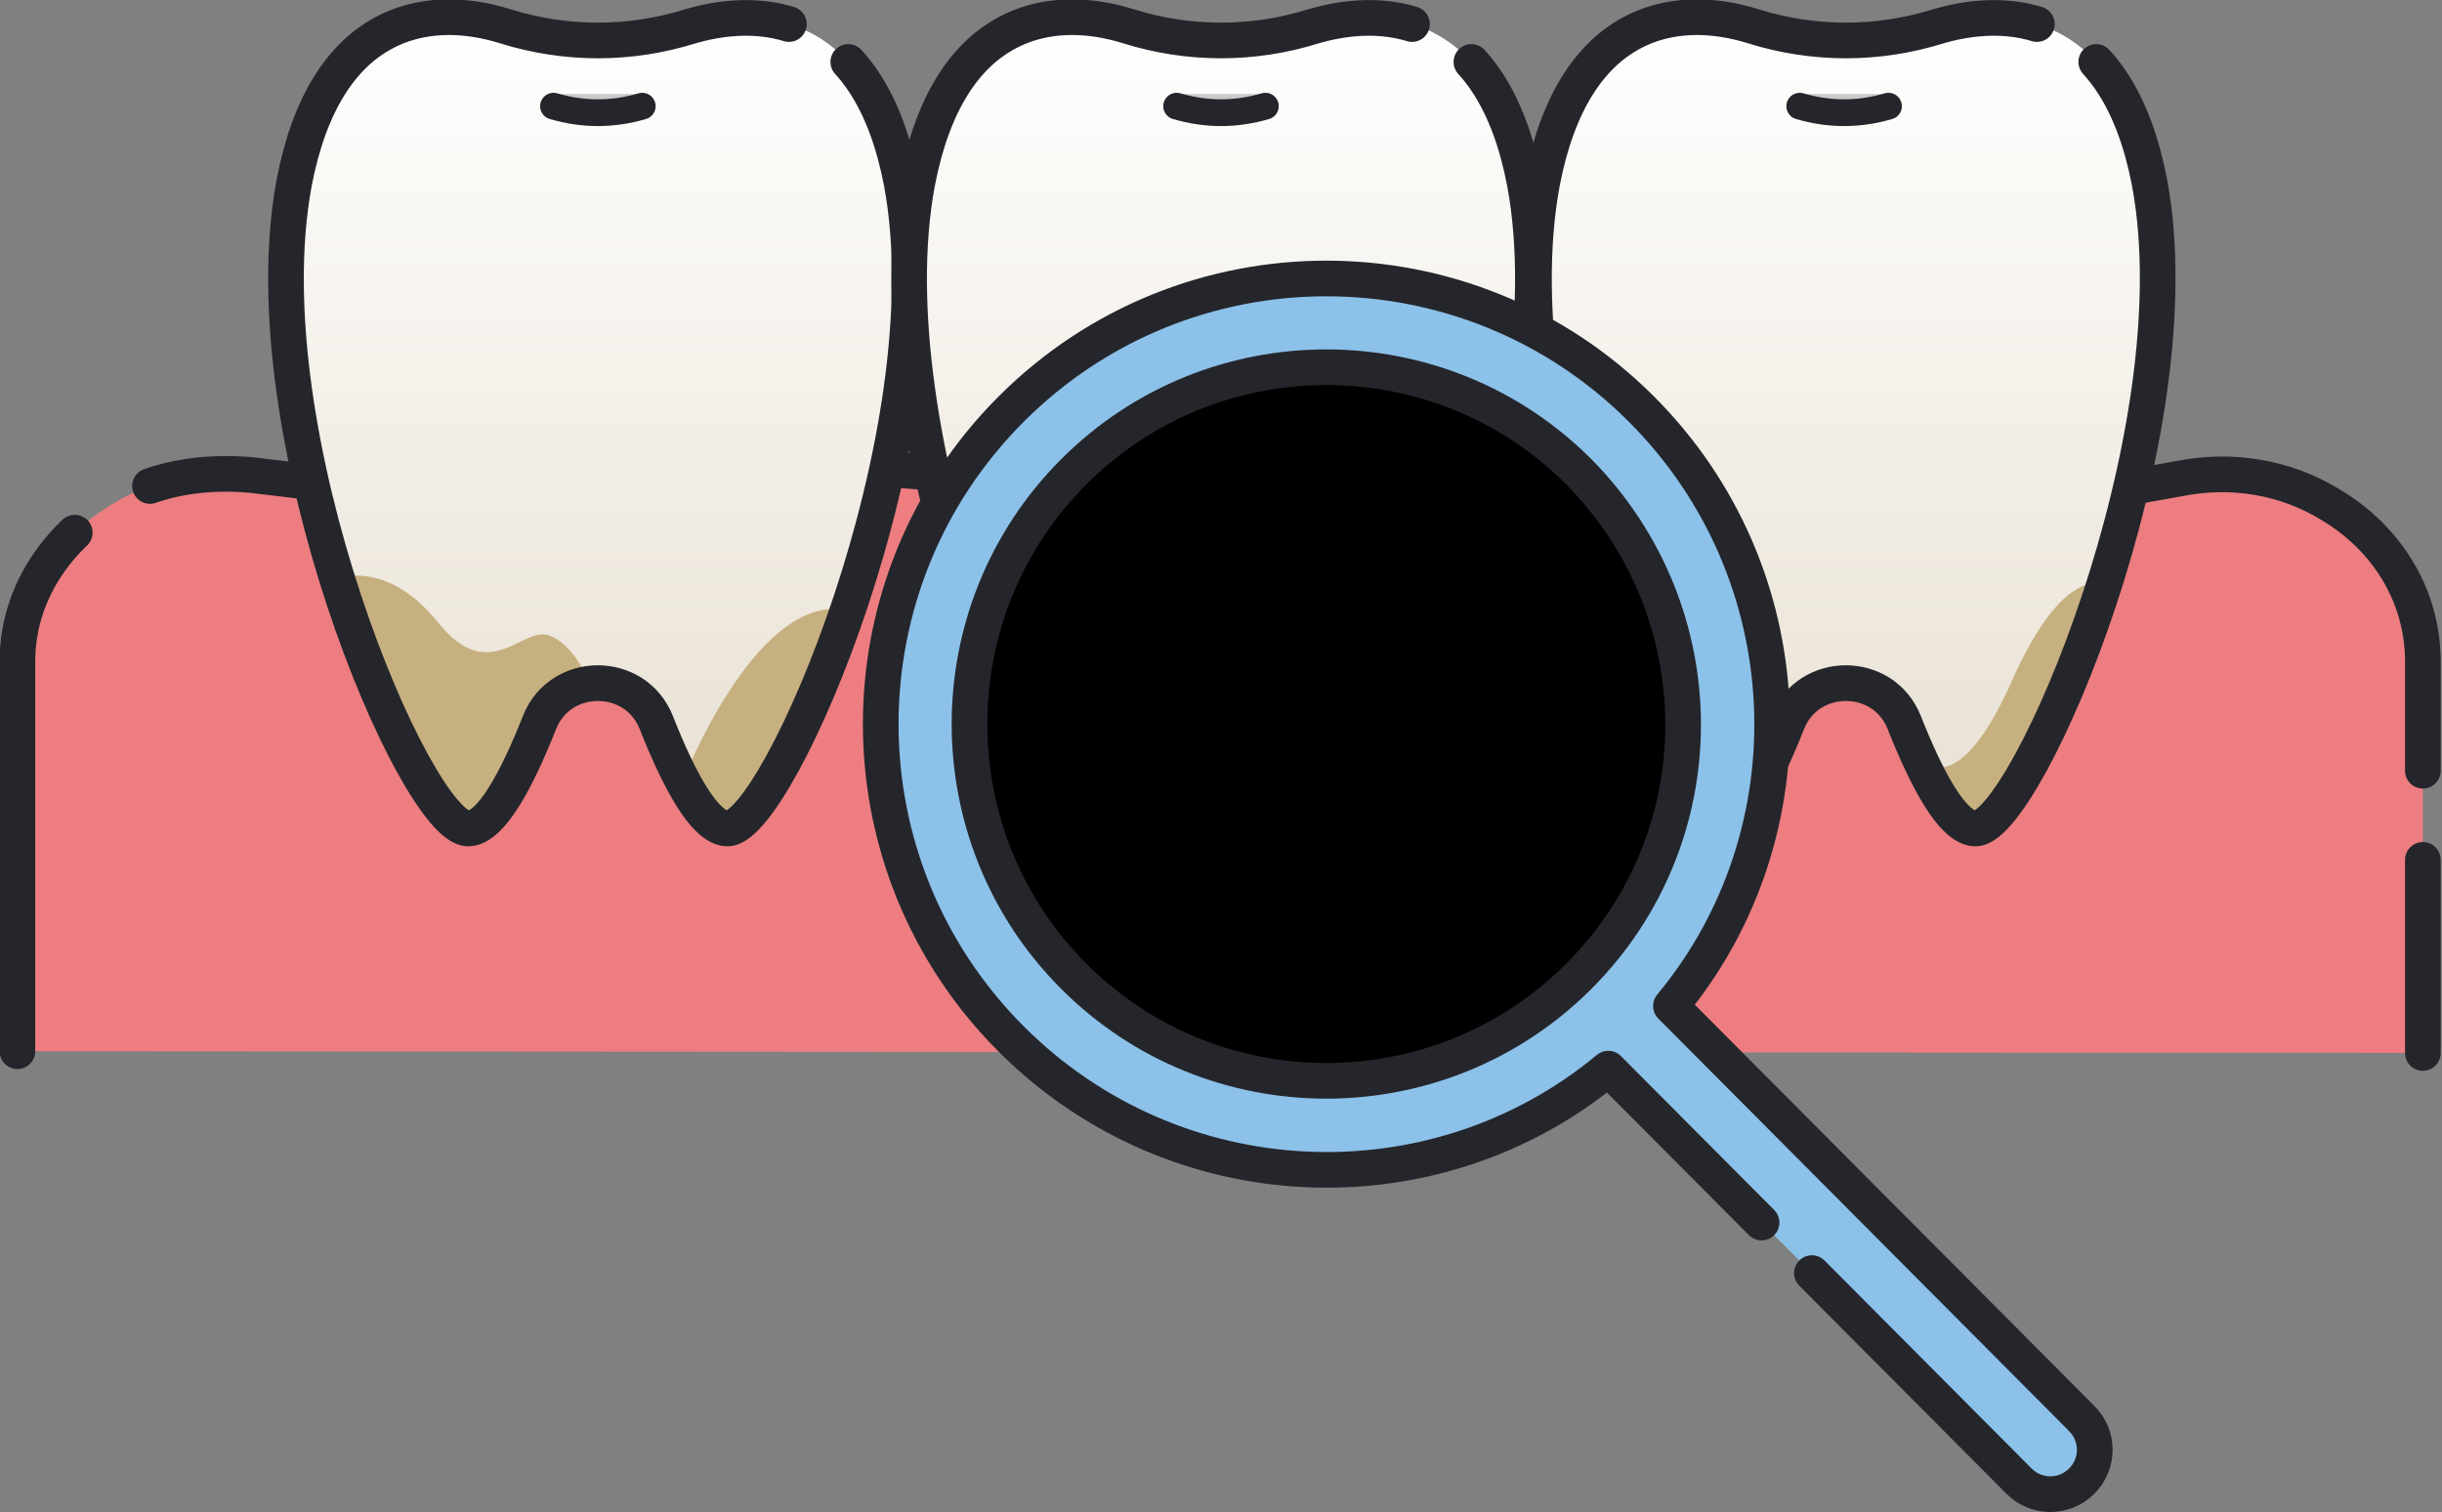 <?xml version="1.0" encoding="utf-8"?>
<!-- Generator: Adobe Illustrator 27.9.4, SVG Export Plug-In . SVG Version: 9.03 Build 54784)  -->
<svg version="1.1" id="レイヤー_1" xmlns="http://www.w3.org/2000/svg" xmlns:xlink="http://www.w3.org/1999/xlink" x="0px"
	 y="0px" viewBox="0 0 140.3 86.9" style="enable-background:new 0 0 140.3 86.9;" xml:space="preserve">
<rect x="0" y="0" width="140.3" height="86.9" fill="#808080" stroke="none"/>
<style type="text/css">
	.st0{fill:#ED7D80;}
	
		.st1{fill:none;stroke:#24262B;stroke-width:2.048;stroke-linecap:round;stroke-linejoin:round;stroke-miterlimit:10;stroke-dasharray:30.726,5.121,143.389,5.121;}
	.st2{fill:url(#cl_00000014621913898131372040000006067818588585388982_);}
	.st3{fill:#CBCBCB;}
	.st4{fill:none;stroke:#24262B;stroke-width:1.536;stroke-linecap:round;stroke-linejoin:round;stroke-miterlimit:10;}
	.st5{fill:#C7B080;}
	
		.st6{fill:none;stroke:#24262B;stroke-width:2.048;stroke-linecap:round;stroke-linejoin:round;stroke-miterlimit:10;stroke-dasharray:7.682,4.097,256.052,0,256.052,0;}
	.st7{fill:url(#cl_00000096775518986603076880000012575307904489667743_);}
	.st8{fill:url(#cl_00000122694372064975890840000002353066690494554046_);}
	.st9{clip-path:url(#SVGID_00000182487368127833716410000013115935441170430603_);}
	.st10{clip-path:url(#SVGID_00000054228736651915886920000007420350046523419044_);}
	.st11{fill:url(#cl_00000081650138470385404250000001231687636279939200_);}
	.st12{fill:#8CC1E9;}
	
		.st13{fill:none;stroke:#24262B;stroke-width:2.048;stroke-linecap:round;stroke-linejoin:round;stroke-miterlimit:10;stroke-dasharray:130.587,4.097,256.052,0,256.052,0;}
</style>
<g id="_x31_2_00000093154826150435142400000010954035608133955756_">
	<g id="gum_00000000921086767097024380000013342775714232424066_">
		<path id="cl_00000057131298235436151450000001495961644772066954_" class="st0" d="M1,60.4V38c0-4.5,3.1-8.3,7.4-10
			c1.9-0.7,4-0.9,6.1-0.7l5,0.6c3.9,0.3,7.9,0.1,11.8-0.8l0,0c3.8-0.8,7.6-1.1,11.5-0.8l10,0.8c4.5,0.4,9.1,0.3,13.6-0.1l7.6-0.7
			c5.4-0.5,10.9-0.4,16.3,0.2l13.4,1.6c6.2,0.7,12.5,0.7,18.7-0.1l2.8-0.5c3-0.6,6.1-0.1,8.7,1.5c3.2,1.9,5.3,5.2,5.3,9v22.5"/>
		<path id="border_00000000216798259949088150000011683843498963671737_" class="st1" d="M1,60.4V38c0-4.5,3.1-8.3,7.4-10
			c1.9-0.7,4-0.9,6.1-0.7l5,0.6c3.9,0.3,7.9,0.1,11.8-0.8l0,0c3.8-0.8,7.6-1.1,11.5-0.8l10,0.8c4.5,0.4,9.1,0.3,13.6-0.1l7.6-0.7
			c5.4-0.5,10.9-0.4,16.3,0.2l13.4,1.6c6.2,0.7,12.5,0.7,18.7-0.1l2.8-0.5c3-0.6,6.1-0.1,8.7,1.5c3.2,1.9,5.3,5.2,5.3,9v22.5"/>
	</g>
	<g id="teeth_00000142174306872077965700000018020671571532994702_">
		
			<linearGradient id="cl_00000182486338525471343050000016043273975117945256_" gradientUnits="userSpaceOnUse" x1="106.006" y1="47.626" x2="106.006" y2="1.024">
			<stop  offset="0" style="stop-color:#E8E0D2"/>
			<stop  offset="1" style="stop-color:#FFFFFF"/>
		</linearGradient>
		
			<path id="cl_00000091732674792586114320000017455858155871879865_" style="fill:url(#cl_00000182486338525471343050000016043273975117945256_);" d="
			M123.5,10.5c-1.8-9.4-7.6-10.3-12.1-9c-3.5,1.1-7.2,1.1-10.7,0c-4.5-1.4-10.3-0.4-12.1,9c-2.7,14.5,7,37.1,10,37.1
			c1.3,0,2.8-2.8,4.1-6.1c1.2-3,5.5-3,6.7,0c1.3,3.3,2.8,6.1,4.1,6.1C116.4,47.6,126.2,25,123.5,10.5z"/>
		<path id="cl_00000087374573149791853620000004337781697213549238_" class="st3" d="M108.6,5.4L108.6,5.4c-1.7,0.5-3.5,0.5-5.1,0v0
			H108.6z"/>
		<path id="border_00000043422062402182257260000003845219245462938047_" class="st4" d="M103.4,6.1L103.4,6.1
			c1.7,0.5,3.4,0.5,5.1,0l0,0"/>
		<path id="tartar_00000078021213886915750450000017170057740350843556_" class="st5" d="M121.2,33.7c0,0-2.4-1.8-5.6,5.4
			c-3.2,7.2-5.2,4.5-5.2,4.5l3.3,3.9L121.2,33.7z"/>
		<path id="tartar_00000034807988719289203950000010735821949701276094_" class="st5" d="M102.5,40.9c0,0-2-0.1-3.7,2.1
			c-1.7,2.2-2.2-3.3-4.4-2.2l4,6.8L102.5,40.9z"/>
		<path id="boeder_00000124129890670385102600000016223601485619036293_" class="st6" d="M123.5,10.5c-1.8-9.4-7.6-10.3-12.1-9
			c-3.5,1.1-7.2,1.1-10.7,0c-4.5-1.4-10.3-0.4-12.1,9c-2.7,14.5,7,37.1,10,37.1c1.3,0,2.8-2.8,4.1-6.1c1.2-3,5.5-3,6.7,0
			c1.3,3.3,2.8,6.1,4.1,6.1C116.4,47.6,126.2,25,123.5,10.5z"/>
	</g>
	<g id="teeth_00000107550412450048859350000014332406782530648233_">
		
			<linearGradient id="cl_00000068649512007210390660000007329265501353933754_" gradientUnits="userSpaceOnUse" x1="34.311" y1="47.626" x2="34.311" y2="1.024">
			<stop  offset="0" style="stop-color:#E8E0D2"/>
			<stop  offset="1" style="stop-color:#FFFFFF"/>
		</linearGradient>
		
			<path id="cl_00000068672677865671132070000017284851319410058172_" style="fill:url(#cl_00000068649512007210390660000007329265501353933754_);" d="
			M51.8,10.5c-1.8-9.4-7.6-10.3-12.1-9c-3.5,1.1-7.2,1.1-10.7,0c-4.5-1.4-10.3-0.4-12.1,9c-2.7,14.5,7,37.1,10,37.1
			c1.3,0,2.8-2.8,4.1-6.1c1.2-3,5.5-3,6.7,0c1.3,3.3,2.8,6.1,4.1,6.1C44.7,47.6,54.5,25,51.8,10.5z"/>
		<path id="cl_00000156565876547142733710000009823334233941931913_" class="st3" d="M36.9,5.4L36.9,5.4c-1.7,0.5-3.5,0.5-5.1,0l0,0
			H36.9z"/>
		<path id="border_00000100345193518505440240000004937619817615759013_" class="st4" d="M31.8,6.1L31.8,6.1c1.7,0.5,3.4,0.5,5.1,0
			l0,0"/>
		<path id="tartar_00000088826501515590611360000015059360609760290445_" class="st5" d="M19.6,33.2c0,0,2.7-1,5.6,2.6
			s4.8,0.2,6.3,0.7c1.5,0.5,2.3,2.6,2.3,2.6s-3,1.9-3.8,4.4c-0.9,2.5-3.1,4.3-3.1,4.3S20.9,41.3,19.6,33.2z"/>
		<path id="tartar_00000016076474550061116820000004687839049778454176_" class="st5" d="M39.3,44.7c0,0,4-10.2,9-9.7
			c0,0-3.8,10.4-6.6,12.6C40.3,48.8,39.3,44.7,39.3,44.7z"/>
		<path id="boeder_00000062155776620583318640000012464517419464199095_" class="st6" d="M51.8,10.5c-1.8-9.4-7.6-10.3-12.1-9
			c-3.5,1.1-7.2,1.1-10.7,0c-4.5-1.4-10.3-0.4-12.1,9c-2.7,14.5,7,37.1,10,37.1c1.3,0,2.8-2.8,4.1-6.1c1.2-3,5.5-3,6.7,0
			c1.3,3.3,2.8,6.1,4.1,6.1C44.7,47.6,54.5,25,51.8,10.5z"/>
	</g>
	<g id="teeth_00000162354218913679483000000006444554488093711802_">
		
			<linearGradient id="cl_00000071536001512910997430000017924988098514854823_" gradientUnits="userSpaceOnUse" x1="70.158" y1="47.626" x2="70.158" y2="1.024">
			<stop  offset="0" style="stop-color:#E8E0D2"/>
			<stop  offset="1" style="stop-color:#FFFFFF"/>
		</linearGradient>
		
			<path id="cl_00000093876240830358501670000017590853080398484353_" style="fill:url(#cl_00000071536001512910997430000017924988098514854823_);" d="
			M87.6,10.5c-1.8-9.4-7.6-10.3-12.1-9c-3.5,1.1-7.2,1.1-10.7,0c-4.5-1.4-10.3-0.4-12.1,9c-2.7,14.5,7,37.1,10,37.1
			c1.3,0,2.8-2.8,4.1-6.1c1.2-3,5.5-3,6.7,0c1.3,3.3,2.8,6.1,4.1,6.1C80.6,47.6,90.3,25,87.6,10.5z"/>
		<path id="cl_00000054951088263127013600000002562463406943012225_" class="st3" d="M72.7,5.4L72.7,5.4c-1.7,0.5-3.5,0.5-5.1,0v0
			H72.7z"/>
		<path id="border_00000053522709219942089200000014054123746955515308_" class="st4" d="M67.6,6.1L67.6,6.1c1.7,0.5,3.4,0.5,5.1,0
			l0,0"/>
		<path id="tartar_00000018916478835851459470000002609798714291150996_" class="st5" d="M57.7,40.1c0,0,1.7-0.7,4.3,2.2
			c2.6,2.8,4.9-0.8,4.9-0.8l-4.1,6.1L57.7,40.1z"/>
		<path id="tartar_00000101820761069272713250000009710107662571497393_" class="st5" d="M73.2,42.1c0,0,1.5-3,3.3-0.5
			c1.9,2.5,3.6-0.6,5.1,0.2l-3.8,6L73.2,42.1z"/>
		<path id="boeder_00000129169925669916963800000005674407801897824657_" class="st6" d="M87.6,10.5c-1.8-9.4-7.6-10.3-12.1-9
			c-3.5,1.1-7.2,1.1-10.7,0c-4.5-1.4-10.3-0.4-12.1,9c-2.7,14.5,7,37.1,10,37.1c1.3,0,2.8-2.8,4.1-6.1c1.2-3,5.5-3,6.7,0
			c1.3,3.3,2.8,6.1,4.1,6.1C80.6,47.6,90.3,25,87.6,10.5z"/>
	</g>
	<g id="lupe_00000128473277528198855650000000111635153740124861_">
		<g>
			<defs>
				<circle id="SVGID_1_" cx="76.3" cy="41.7" r="20.5"/>
			</defs>
			<defs>
				<circle id="SVGID_00000061442156937870400980000002068579335195851187_" cx="76.3" cy="41.7" r="20.5"/>
			</defs>
			<use xlink:href="#SVGID_1_"  style="overflow:visible;fill:#ED7D80;"/>
			<clipPath id="SVGID_00000059308202924730458400000015935673303193672889_">
				<use xlink:href="#SVGID_1_"  style="overflow:visible;"/>
			</clipPath>
			
				<clipPath id="SVGID_00000031193134087158916330000009918919439249456280_" style="clip-path:url(#SVGID_00000059308202924730458400000015935673303193672889_);">
				<use xlink:href="#SVGID_00000061442156937870400980000002068579335195851187_"  style="overflow:visible;"/>
			</clipPath>
			
				<g id="teeth_00000149380232950564251710000009366663033096146583_" style="clip-path:url(#SVGID_00000031193134087158916330000009918919439249456280_);">
				
					<linearGradient id="cl_00000176740914856483880560000016410155018563811467_" gradientUnits="userSpaceOnUse" x1="65.941" y1="55.768" x2="65.941" y2="-9.474">
					<stop  offset="0" style="stop-color:#E8E0D2"/>
					<stop  offset="1" style="stop-color:#FFFFFF"/>
				</linearGradient>
				
					<path id="cl_00000063610884292270566860000004234316053254025141_" style="fill:url(#cl_00000176740914856483880560000016410155018563811467_);" d="
					M90.4,3.8C87.9-9.4,79.8-10.7,73.5-8.8c-4.9,1.5-10.1,1.5-15,0C52.1-10.7,44-9.4,41.5,3.8c-3.8,20.2,9.9,52,14,52
					c1.9,0,3.9-3.9,5.7-8.6c1.7-4.3,7.7-4.3,9.3,0c1.8,4.7,3.9,8.6,5.7,8.6C80.5,55.8,94.2,24,90.4,3.8z"/>
				<path id="cl_00000083067340665014273460000015738879051026912409_" class="st3" d="M69.5-3.4L69.5-3.4c-2.4,0.7-4.8,0.7-7.2,0
					l0,0H69.5z"/>
				<path id="border_00000086674289304827795930000010906096356736965055_" class="st4" d="M62.4-2.3L62.4-2.3
					c2.3,0.7,4.8,0.7,7.1,0l0,0"/>
				<path id="tartar_00000021120610781636921640000012475443196638715539_" class="st5" d="M48.4,45.3c0,0,2.4-0.9,6,3.1
					s6.9-1.1,6.9-1.1l-5.7,8.6L48.4,45.3z"/>
				<path id="tartar_00000070086087172596371730000012932514680389043617_" class="st5" d="M70.2,48c0,0,2-4.2,4.7-0.7
					c2.6,3.5,5-0.8,7.2,0.3l-5.3,8.5L70.2,48z"/>
				<path id="boeder_00000127008546986865622820000013634690633365999517_" class="st6" d="M90.4,3.8C87.9-9.4,79.8-10.7,73.5-8.8
					c-4.9,1.5-10.1,1.5-15,0C52.1-10.7,44-9.4,41.5,3.8c-3.8,20.2,9.9,52,14,52c1.9,0,3.9-3.9,5.7-8.6c1.7-4.3,7.7-4.3,9.3,0
					c1.8,4.7,3.9,8.6,5.7,8.6C80.5,55.8,94.2,24,90.4,3.8z"/>
			</g>
		</g>
		<path id="cl_00000126286053521667598500000008281270191410247349_" class="st12" d="M94.3,23.5c-10-10-26.2-10-36.2,0
			c-10,10-10,26.2,0,36.2c9.4,9.4,24.3,10,34.3,1.7c0,0,0.1,0.1,0.1,0.1L116,85.1c1,1,2.6,1,3.6,0c1-1,1-2.6,0-3.6L96.1,57.9
			c0,0-0.1-0.1-0.1-0.1C104.3,47.8,103.7,32.9,94.3,23.5z M90.7,56.1c-8,8-21,8-29,0c-8-8-8-21,0-29c8-8,21-8,29,0
			C98.7,35.2,98.7,48.1,90.7,56.1z"/>
		<path id="border_00000126287317353456792110000006135550209903390910_" class="st13" d="M94.3,23.5c-10-10-26.2-10-36.2,0
			c-10,10-10,26.2,0,36.2c9.4,9.4,24.3,10,34.3,1.7c0,0,0.1,0.1,0.1,0.1L116,85.1c1,1,2.6,1,3.6,0c1-1,1-2.6,0-3.6L96.1,57.9
			c0,0-0.1-0.1-0.1-0.1C104.3,47.8,103.7,32.9,94.3,23.5z M90.7,56.1c-8,8-21,8-29,0c-8-8-8-21,0-29c8-8,21-8,29,0
			C98.7,35.2,98.7,48.1,90.7,56.1z"/>
	</g>
</g>
</svg>

